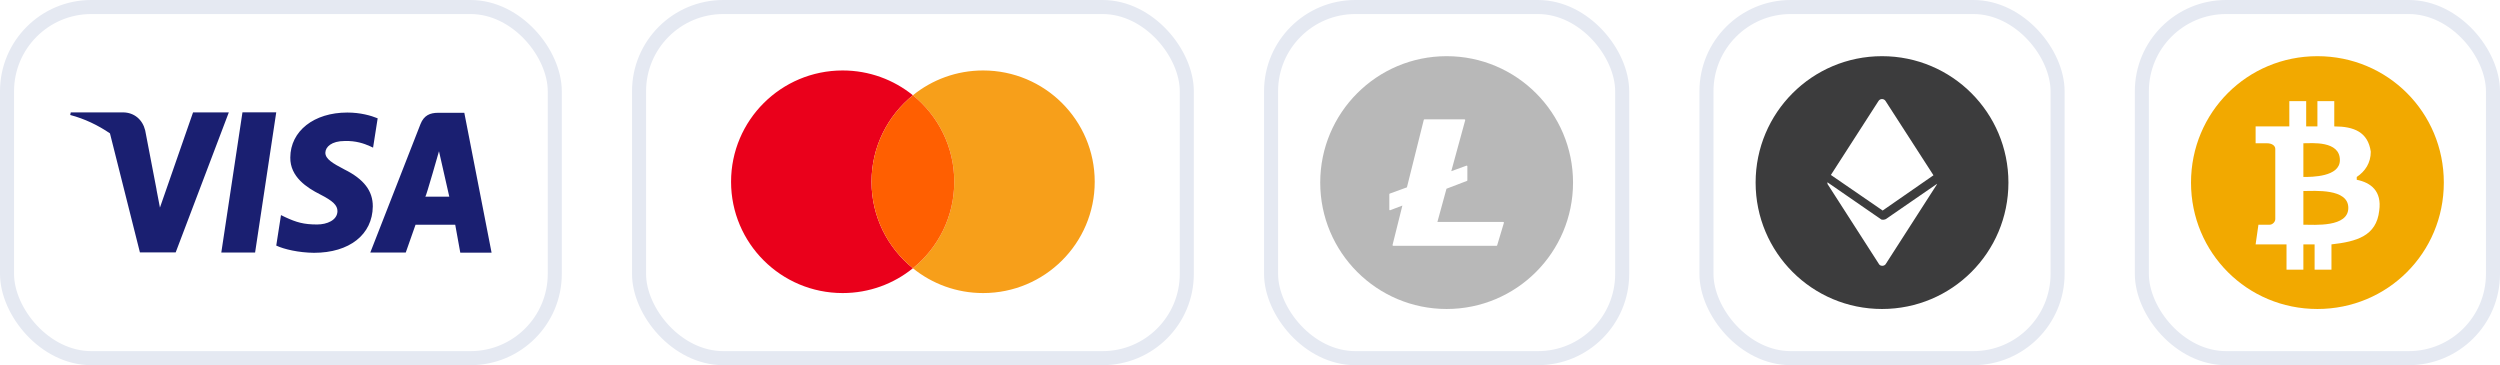 <?xml version="1.0" encoding="UTF-8"?>
<svg width="178px" height="26px" viewBox="0 0 178 26" version="1.1" xmlns="http://www.w3.org/2000/svg" xmlns:xlink="http://www.w3.org/1999/xlink">
    <!-- Generator: Sketch 52.5 (67469) - http://www.bohemiancoding.com/sketch -->
    <title>Group 7</title>
    <desc>Created with Sketch.</desc>
    <g id="Page-1" stroke="none" stroke-width="1" fill="none" fill-rule="evenodd">
        <g id="4.0-product-page" transform="translate(-923, -522)">
            <g id="Group-7" transform="translate(923, 522)">
                <path d="M103,4 C98.029,4 94,8.029 94,13 C94,17.971 98.03,22 103,22 C107.971,22 112,17.971 112,13 C112,8.029 107.971,4 103,4 Z M106.598,17.467 C106.592,17.488 106.573,17.502 106.552,17.502 L99.196,17.502 C99.181,17.502 99.167,17.495 99.157,17.483 C99.148,17.471 99.145,17.456 99.149,17.442 L99.849,14.636 L98.985,14.966 C98.971,14.972 98.954,14.97 98.941,14.961 C98.927,14.952 98.92,14.937 98.92,14.921 L98.92,13.83 C98.92,13.809 98.932,13.791 98.951,13.784 L100.173,13.339 L101.373,8.535 C101.378,8.514 101.398,8.498 101.42,8.498 L104.276,8.498 C104.291,8.498 104.305,8.505 104.315,8.517 C104.324,8.529 104.327,8.545 104.323,8.559 L103.331,12.189 L104.411,11.796 C104.426,11.79 104.442,11.792 104.456,11.802 C104.469,11.811 104.476,11.825 104.476,11.841 L104.476,12.836 C104.476,12.856 104.464,12.874 104.445,12.881 L102.99,13.437 L102.343,15.803 L107.032,15.803 C107.047,15.803 107.062,15.811 107.071,15.823 C107.08,15.835 107.083,15.851 107.078,15.866 L106.598,17.467 Z" id="litecoin" fill="#B8B8B8" fill-rule="nonzero"></path>
                <path d="M134,4 C129.025,4 125,8.025 125,13 C125,17.975 129.025,22 134,22 C138.975,22 143,17.975 143,13 C143,8.025 138.975,4 134,4 Z M133.751,7.188 C133.864,7.008 134.136,7.008 134.249,7.188 L137.663,12.48 L134.045,14.99 L130.359,12.457 L133.751,7.188 Z M137.889,13.158 L134.271,18.789 C134.226,18.879 134.113,18.925 134.023,18.925 C133.91,18.925 133.819,18.879 133.774,18.789 L130.156,13.158 C130.111,13.113 130.111,13.045 130.111,12.977 L133.91,15.601 C133.955,15.646 134.023,15.646 134.09,15.646 C134.158,15.646 134.204,15.623 134.271,15.601 L137.98,13.045 C137.912,13.068 137.912,13.113 137.889,13.158 Z" id="ethereum" fill="#3C3C3D" fill-rule="nonzero"></path>
                <path d="M165,4 C170,4 174,8 174,13 C174,18 170,22 165,22 C160,22 156,18 156,13 C156,8 160,4 165,4 Z M167.8,12.6 C168.4,12.2 168.8,11.6 168.8,10.8 C168.6,9.4 167.6,9 166.2,9 L166.2,7.2 L165,7.2 L165,9 C164.8,9 164.4,9 164.2,9 L164.2,7.2 L163,7.2 L163,9 C162.8,9 162.6,9 162.2,9 L160.6,9 L160.6,10.2 C160.6,10.2 161.4,10.2 161.4,10.2 C161.8,10.2 162,10.4 162,10.6 L162,12.6 L162,15.6 C162,15.8 161.8,16 161.6,16 C161.6,16 160.8,16 160.8,16 L160.6,17.4 L162,17.4 C162.2,17.4 162.6,17.4 162.8,17.4 L162.8,19.2 L164,19.2 L164,17.4 C164.4,17.4 164.6,17.4 164.8,17.4 L164.8,19.2 L166,19.2 L166,17.4 C167.8,17.2 169.2,16.8 169.4,15 C169.6,13.6 168.8,13 167.8,12.8 L167.8,12.6 Z M164,10.2 C164.6,10.2 166.6,10 166.6,11.4 C166.6,12.6 164.6,12.6 164,12.6 L164,10.4 L164,10.2 Z M164,16 L164,13.6 C164.8,13.6 167.2,13.4 167.2,14.8 C167.2,16.2 164.8,16 164,16 Z" id="bitcoin" fill="#F2A900"></path>
                <g id="master-card" transform="translate(45, 0)">
                    <rect id="Rectangle" stroke="#E5E9F2" fill-rule="nonzero" x="0.5" y="0.5" width="39" height="25" rx="6"></rect>
                    <rect id="Rectangle" stroke="#E5E9F2" fill-rule="nonzero" x="45.5" y="0.5" width="25" height="25" rx="6"></rect>
                    <rect id="Rectangle" stroke="#E5E9F2" fill-rule="nonzero" x="76.5" y="0.5" width="25" height="25" rx="6"></rect>
                    <rect id="Rectangle" stroke="#E5E9F2" fill-rule="nonzero" x="107.5" y="0.5" width="25" height="25" rx="6"></rect>
                    <path d="M17.052,12.942 C17.052,10.455 18.201,8.236 19.998,6.783 C18.632,5.679 16.892,5.017 14.997,5.017 C10.609,5.017 7.052,8.565 7.052,12.942 C7.052,17.318 10.609,20.866 14.997,20.866 C16.892,20.866 18.632,20.204 19.998,19.099 C18.201,17.647 17.052,15.428 17.052,12.942 Z" id="Path" fill="#EA001B"></path>
                    <path d="M24.998,5.017 C23.103,5.017 21.364,5.679 19.998,6.783 C21.795,8.236 22.943,10.455 22.943,12.942 C22.943,15.428 21.795,17.647 19.998,19.1 C21.364,20.204 23.103,20.866 24.998,20.866 C29.387,20.866 32.944,17.318 32.944,12.942 C32.944,8.565 29.386,5.017 24.998,5.017 Z" id="Path" fill="#F79F1A"></path>
                    <path d="M22.943,12.942 C22.943,10.455 21.795,8.236 19.998,6.783 C18.201,8.236 17.052,10.455 17.052,12.942 C17.052,15.428 18.201,17.647 19.998,19.1 C21.795,17.647 22.943,15.428 22.943,12.942 Z" id="Path" fill="#FF5F01"></path>
                </g>
                <g id="visa" fill-rule="nonzero">
                    <rect id="Rectangle" stroke="#E5E9F2" x="0.5" y="0.5" width="39" height="25" rx="6"></rect>
                    <path d="M7.829,9.495 C6.977,8.914 6.017,8.454 5,8.187 L5.038,8.002 L8.773,8.002 C9.568,8.013 10.154,8.526 10.338,9.287 L11.151,13.519 C11.147,13.509 11.144,13.499 11.14,13.489 L11.388,14.78 L13.746,8 L13.746,8.001 L16.292,8.001 L12.509,17.97 L9.962,17.97 L7.829,9.495 Z M17.263,8 C17.263,8 19.668,8 19.668,8 L18.163,17.98 L15.757,17.98 L17.263,8 Z M24.522,12.065 C25.909,12.754 26.551,13.597 26.543,14.698 C26.522,16.704 24.879,18 22.353,18 C21.274,17.988 20.235,17.752 19.669,17.485 L20.006,15.315 L20.323,15.468 C21.105,15.829 21.621,15.983 22.581,15.983 C23.274,15.983 24.016,15.684 24.027,15.037 C24.027,14.616 23.71,14.308 22.779,13.834 C21.867,13.371 20.65,12.601 20.669,11.212 C20.68,9.329 22.353,8.013 24.73,8.013 C25.661,8.013 26.414,8.229 26.89,8.424 L26.563,10.512 L26.344,10.409 C25.908,10.214 25.334,10.018 24.552,10.039 C23.601,10.039 23.175,10.461 23.165,10.872 C23.165,11.324 23.681,11.623 24.522,12.065 Z M33.059,8.031 L35,17.988 L32.772,17.988 L32.412,16 L29.586,16 L28.89,17.98 L26.365,17.98 L29.939,8.834 C30.188,8.207 30.624,8.031 31.198,8.031 L33.059,8.031 Z M30.286,14.001 C30.762,14.001 31.989,14.001 31.989,14.001 L31.256,10.769 C31.256,10.769 30.335,14.006 30.286,14.001 Z" id="Combined-Shape" fill="#1A1F71"></path>
                </g>
            </g>
        </g>
    </g>
</svg>